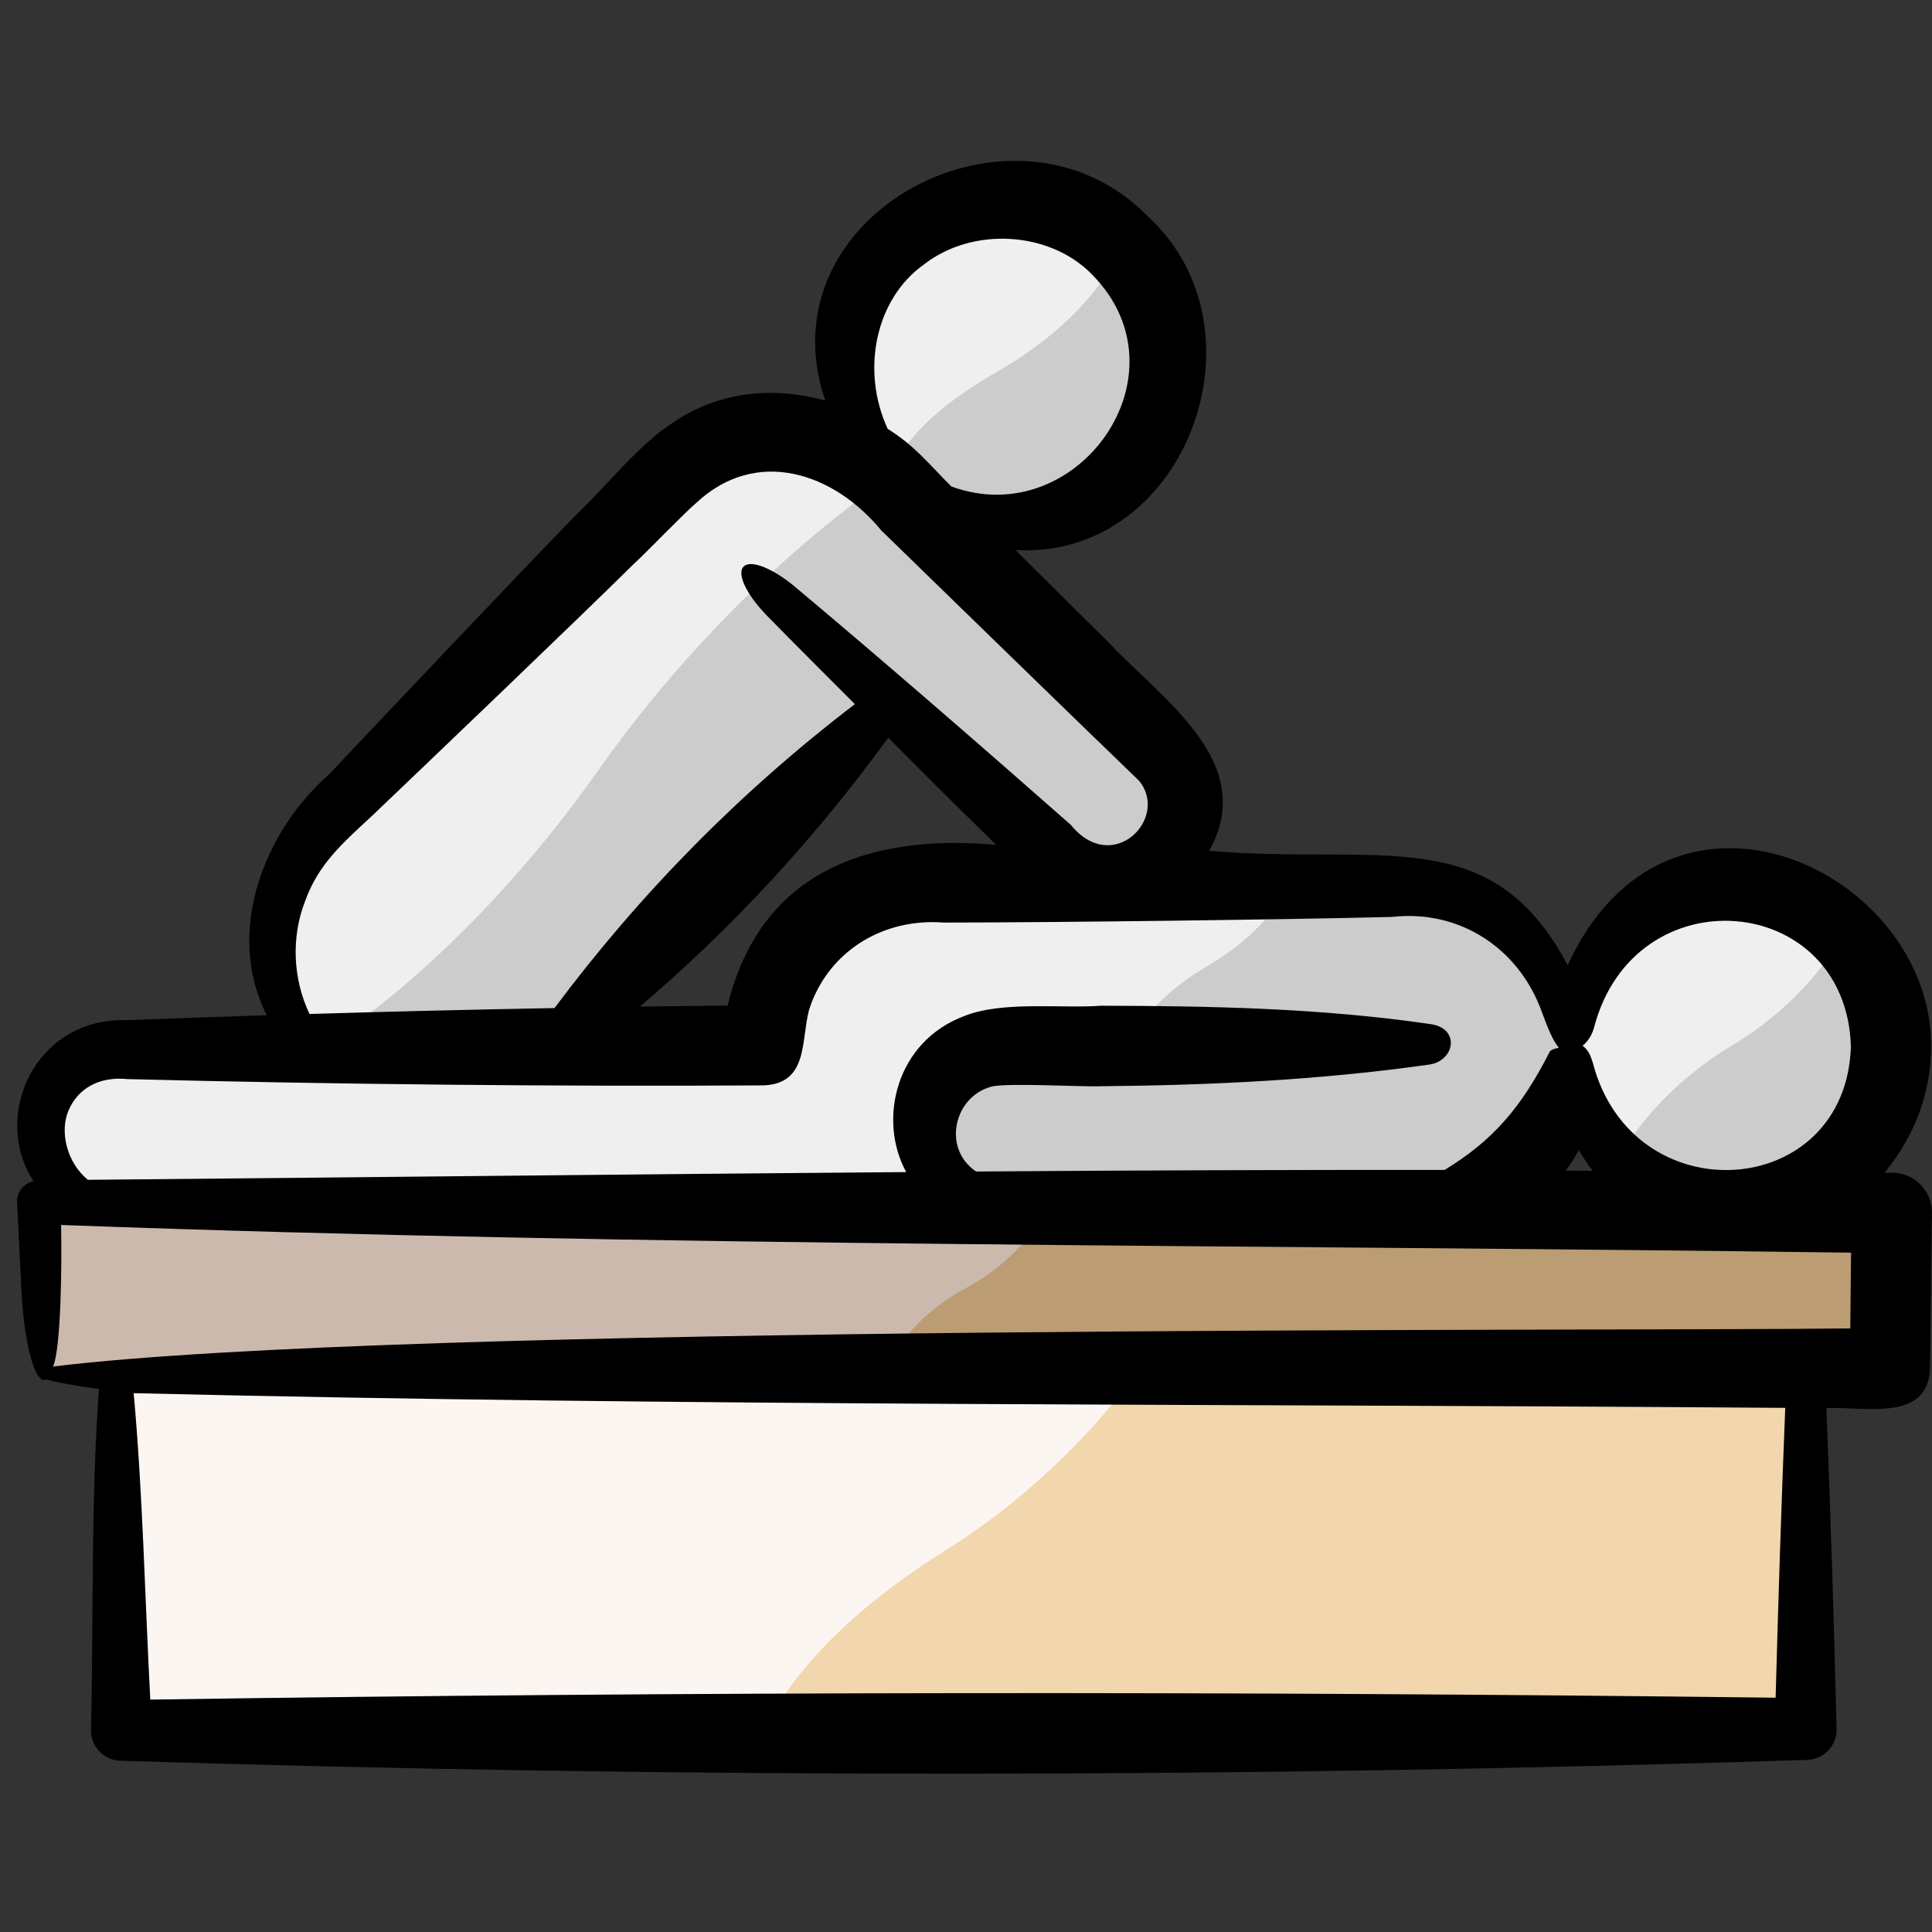 <svg id="Layer_1_2_" enable-background="new 0 0 48 48" height="512" viewBox="0 0 48 48" width="512" xmlns="http://www.w3.org/2000/svg"><rect x="0" y="0" width="48" height="48" fill="#333333" stroke="none"/><path d="m25 13c-2.209 0-4-1.791-4-4s1.791-4 4-4 4 1.791 4 4-1.791 4-4 4zm3.929 5.585-6.757-6.757c-1.562-1.562-4.095-1.562-5.657 0l-8.515 8.515c-1.562 1.562-1.562 4.095 0 5.657s4.095 1.562 5.657 0l8.515-8.515 3.928 3.928c.781.781 2.047.781 2.828 0s.782-2.047.001-2.828z" fill="#ccc"/><path d="m8 26c-1.562-1.562-1.562-4.095 0-5.657l8.515-8.515c1.562-1.562 4.095-1.562 5.657 0 0 0-3.865 2.431-7.301 7.301s-6.871 6.871-6.871 6.871zm14.172-14.172s.049-1.129 2.578-2.578 3.079-3.079 3.079-3.079c-.724-.723-1.724-1.171-2.829-1.171-2.209 0-4 1.791-4 4 0 1.105.448 2.105 1.172 2.828z" fill="#efefef"/><path d="m43 30c-2.209 0-4-1.791-4-4s1.791-4 4-4 4 1.791 4 4-1.791 4-4 4zm-8-8h-12c-2.209 0-4 1.791-4 4h-16c-1.105 0-2 .895-2 2s.895 2 2 2h32c2.209 0 4-1.791 4-4s-1.791-4-4-4z" fill="#ccc"/><path d="m40.172 28.828c-.724-.723-1.172-1.723-1.172-2.828 0-2.209 1.791-4 4-4 1.105 0 2.105.448 2.828 1.172 0 0-.83 1.631-2.815 2.815s-2.841 2.841-2.841 2.841zm-17.172-.828c0-1.105.895-2 2-2h3s.436-1.092 2-2 2-2 2-2h-9c-2.209 0-4 1.791-4 4h-16c-1.105 0-2 .895-2 2s.895 2 2 2h21l.18-.18c-.694-.313-1.18-1.009-1.18-1.82z" fill="#efefef"/><path d="m3 33h42v10h-42z" fill="#f2d6ad"/><path d="m29 33h-26v10h16s.747-2.144 4.464-4.464c3.716-2.32 5.536-5.536 5.536-5.536z" fill="#fcf6f2"/><path d="m1 30h46v4h-46z" fill="#bc9c73"/><path d="m26 30h-25v4h21s.482-1.182 2-2c1.519-.818 2-2 2-2z" fill="#ccb9ae"/><path d="m46.998 29.136c-.058-.001-.116 0-.173-.001.839-1.036 1.139-2.097 1.153-3.095.059-4.373-6.506-7.536-9.03-2.059-1.911-3.606-4.662-2.475-8.905-2.844 1.217-2.184-1.144-3.739-2.463-5.138 0 0-1.216-1.207-2.35-2.332 4.224.235 6.348-5.471 3.298-8.281-3.29-3.392-9.615-.079-8.024 4.566-1.261-.351-2.623-.244-3.774.541-.833.528-1.626 1.541-2.331 2.211-1.341 1.37-4.864 5.095-6.223 6.534-1.623 1.421-2.594 3.933-1.547 5.986-1.169.038-2.33.077-3.46.122-2.277-.085-3.401 2.358-2.337 4-.239.056-.421.266-.408.523l.096 1.938c.046 1.191.217 2.016.404 2.334.071.122.153.178.226.127.237.075.674.155 1.308.24-.203 2.799-.132 5.67-.197 8.482-.005.417.339.759.756.756 13.962.437 27.924.427 41.885-.022.412-.013.737-.356.727-.768-.064-2.657-.148-5.314-.252-7.971.911-.051 2.523.369 2.572-.985 0 0 .05-3.865.05-3.865.007-.554-.447-1.007-1.001-.999zm-7.395-3.604c.997-3.83 6.266-3.379 6.382.465-.116 3.84-5.427 4.199-6.412.407-.059-.183-.097-.299-.254-.424.127-.099.231-.258.284-.448zm-.377 3.038c.104.179.215.353.343.518-.223-.001-.446-.003-.67-.004.124-.163.232-.335.327-.514zm-16.283-21.99c1.217-.959 3.139-.837 4.187.238 2.457 2.483-.375 6.417-3.496 5.267-.601-.604-.899-1.001-1.581-1.432-.678-1.478-.285-3.233.89-4.073zm-15.359 15.798c.325-.899.912-1.418 1.64-2.09 1.433-1.367 5.136-4.907 6.501-6.256.353-.324 1.25-1.263 1.59-1.553 1.492-1.378 3.405-.731 4.581.7 1.383 1.348 5.057 4.923 6.402 6.217.766.928-.653 2.382-1.694 1.097-2.192-1.93-4.615-4.039-6.843-5.906-.486-.409-.992-.647-1.223-.552-.281.116-.05.679.515 1.259.722.74 1.457 1.467 2.186 2.2-2.839 2.169-5.327 4.694-7.462 7.551-2.025.038-4.067.086-6.088.147-.414-.876-.46-1.91-.105-2.814zm17.166-1.388c-3.351-.297-5.894.794-6.672 3.993-.719.007-1.445.016-2.18.026 2.317-1.973 4.372-4.207 6.171-6.683 1.056 1.068 1.267 1.277 2.681 2.664zm-23.048 6.599c.24-.552.764-.85 1.466-.779 5.104.13 10.721.188 15.799.156 1.12-.043.928-1.102 1.135-1.881.461-1.432 1.816-2.283 3.348-2.164 2.777-.002 8.356-.071 11.134-.14 1.683-.19 3.154.781 3.722 2.358.137.365.262.701.417.883-.002.003-.003.008-.006.012-.115.023-.204.058-.219.105-.71 1.395-1.42 2.204-2.606 2.927-3.881-.003-7.761.012-11.642.04-.851-.577-.545-1.859.375-2.107.365-.104 2.287.009 2.734-.012 2.74-.025 5.458-.154 8.186-.543.615-.124.719-.899-.001-1-2.732-.4-5.473-.451-8.193-.457-.944.073-2.428-.124-3.377.25-1.718.631-2.171 2.586-1.459 3.883-6.778.053-13.556.132-20.333.192-.514-.423-.708-1.182-.48-1.723zm42.413 14.59c-13.46-.164-26.921-.154-40.381.047-.135-2.528-.184-5.094-.413-7.613 13.677.329 27.355.261 41.033.365-.097 2.401-.174 4.801-.239 7.201zm1.855-9.175c-6.678.08-36-.113-44.651.947.201-.461.219-2.607.199-3.517 14.823.548 29.648.484 44.471.688z"/></svg>